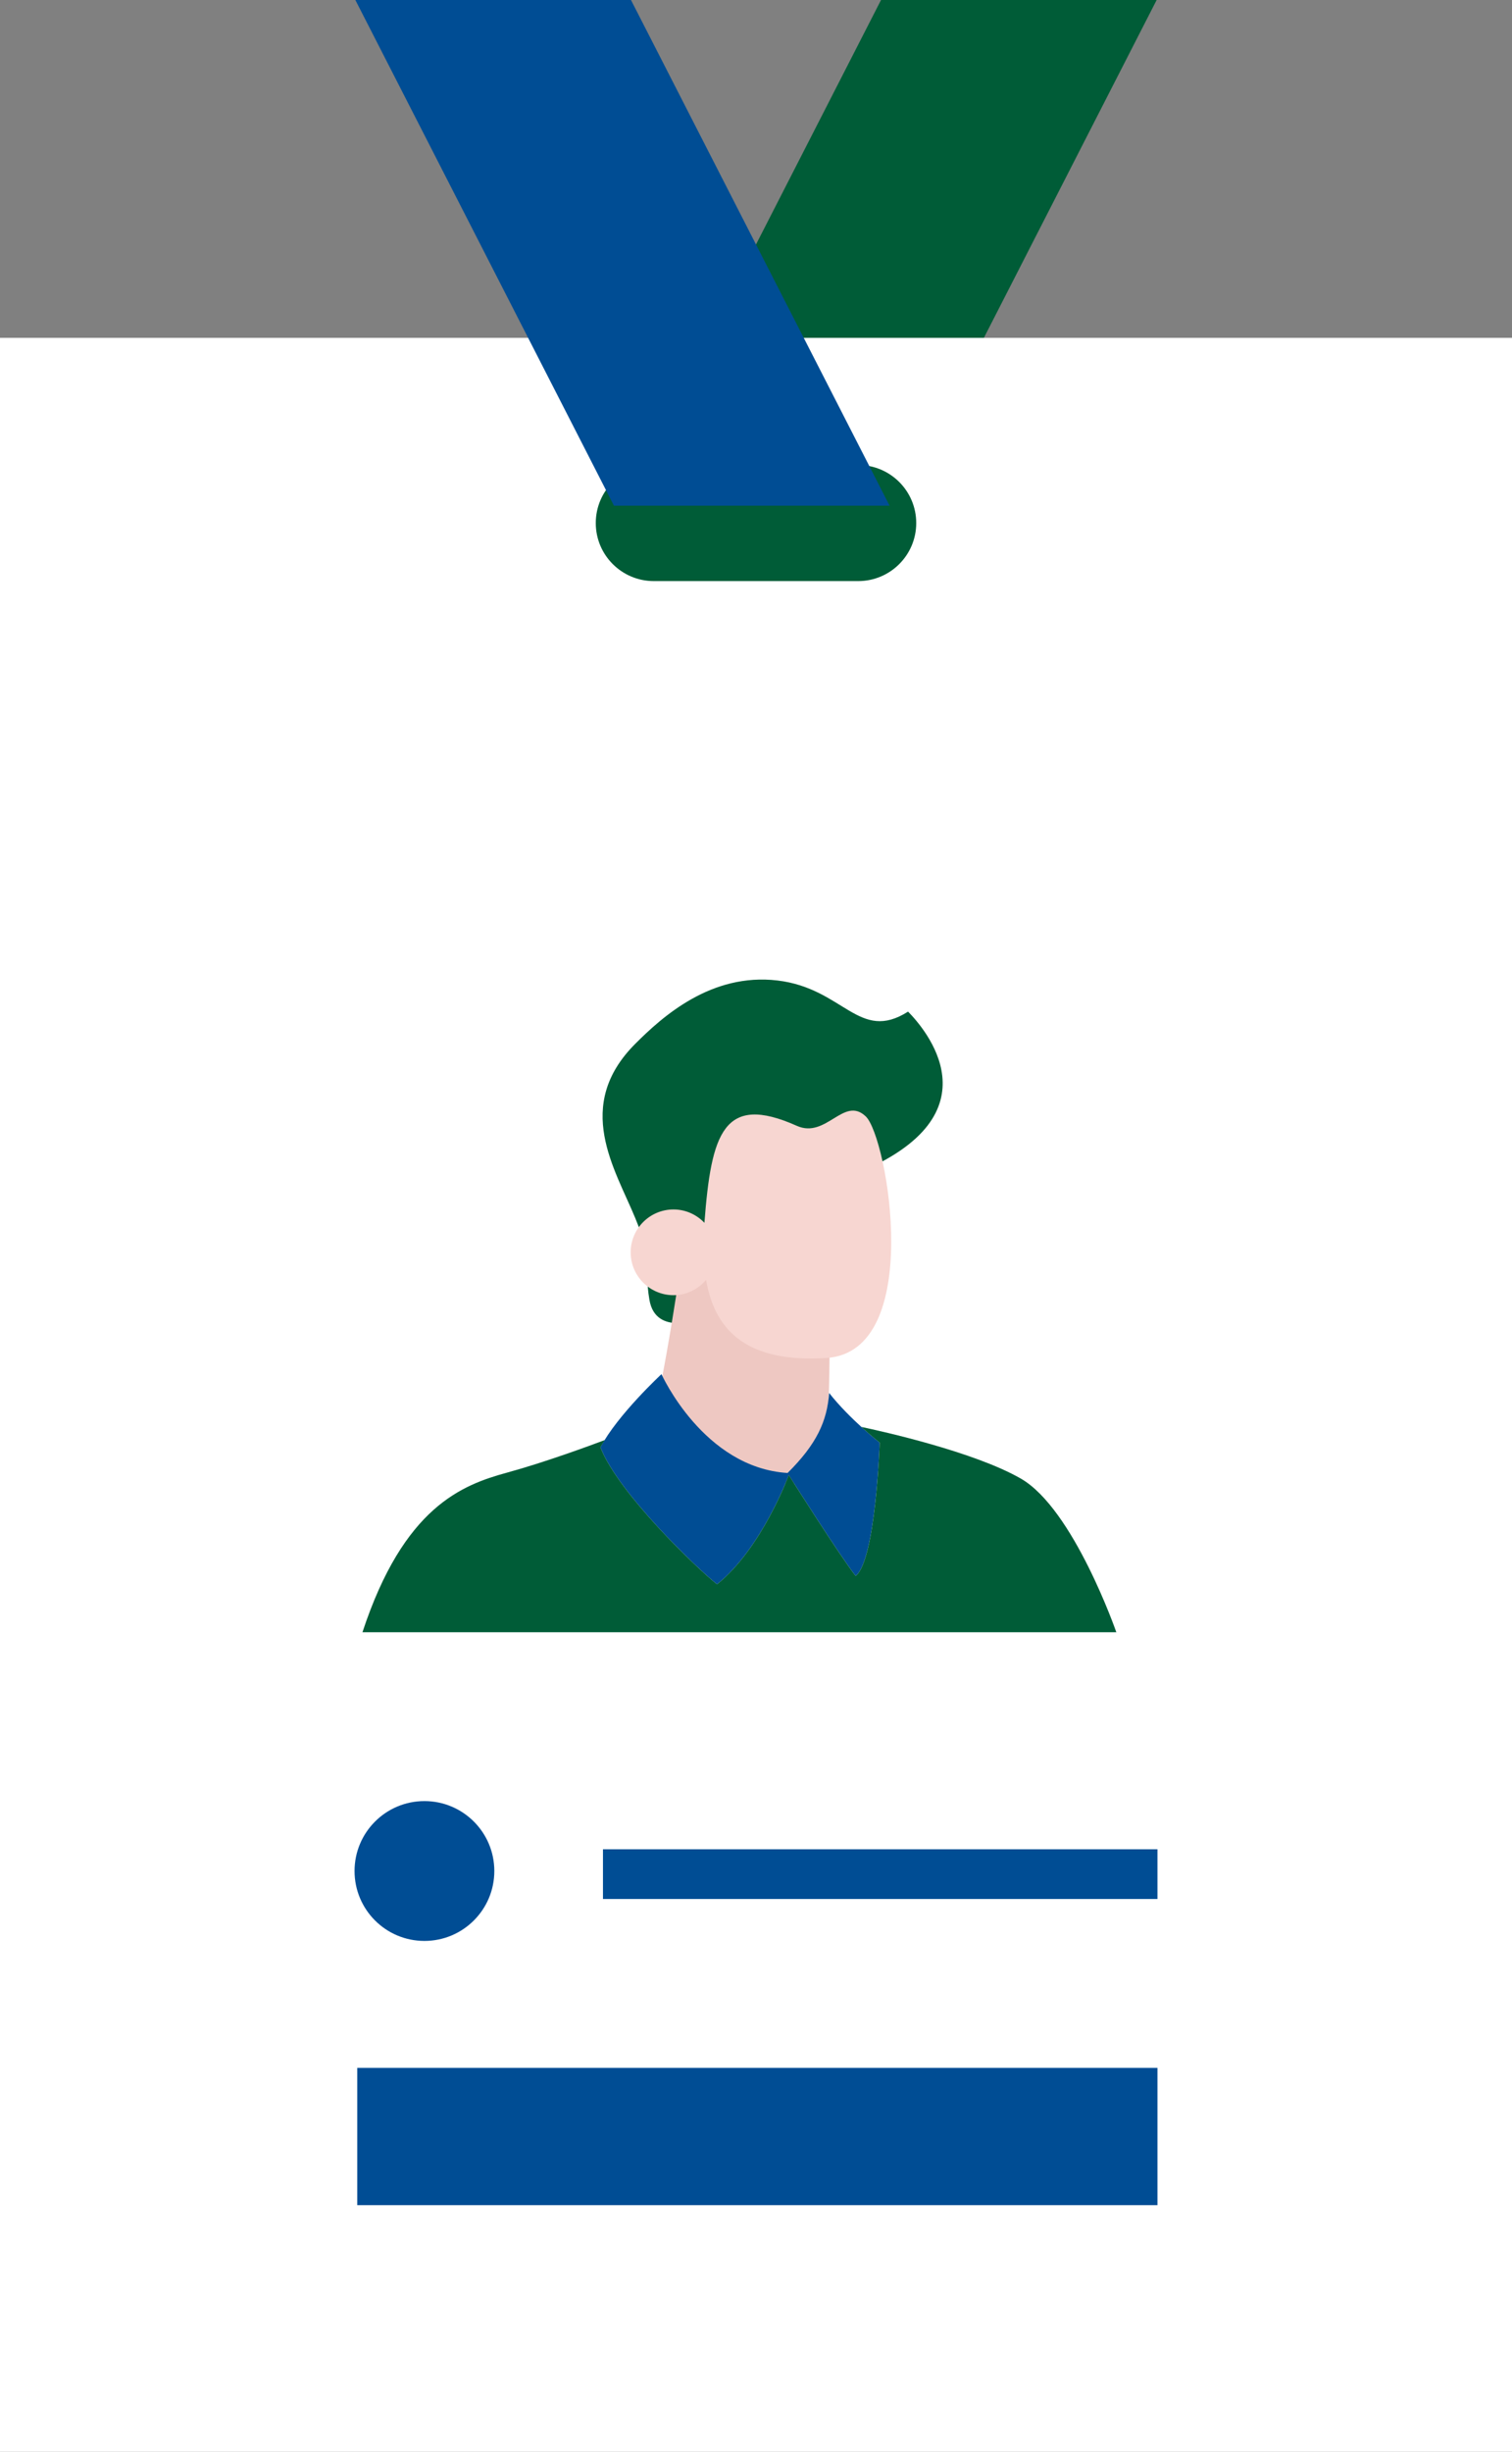   <svg xmlns="http://www.w3.org/2000/svg" x="0px" y="0px" viewBox="0 0 28.125 45.581" style="vertical-align: middle; max-width: 100%; width: 100%;" width="100%">
   <rect x="0" y="0" width="28.125" height="45.581" fill="#808080" stroke="none"/>
   <g>
    <polygon points="11.578,9.401 16.705,9.401 21.515,0 16.388,0" fill="rgb(0,92,55)">
    </polygon>
    <g>
     <rect y="6.281" width="28.125" height="39.3" fill="rgb(255,255,255)">
     </rect>
     <g>
      <rect x="6.214" y="13.942" width="15.696" height="16.403" fill="rgb(255,255,255)">
      </rect>
      <g>
       <g>
        <path d="M11.818,19.404c0.501-0.501,1.409-1.322,2.643-1.176s1.516,1.159,2.43,0.579       c0.282,0.286,1.74,1.909-0.972,3.016c-2.711,1.108-2.877,2.692-2.877,2.692s-0.845,0.34-0.962-0.35s0.117-0.593-0.262-1.516       C11.439,21.727,10.661,20.561,11.818,19.404z" fill="rgb(0,92,55)">
        </path>
        <path d="M12.641,23.661c0,0-0.405,2.818-0.706,3.44c-0.301,0.622,3.401,0.457,3.401,0.457       s0.155-2.264,0.068-3.168C15.316,23.486,12.641,23.661,12.641,23.661z" fill="rgb(238, 200, 194)">
        </path>
        <path d="M16.104,20.755c-0.408-0.389-0.733,0.421-1.283,0.175c-1.363-0.609-1.591,0.139-1.718,1.803       c-0.145-0.152-0.349-0.248-0.575-0.248c-0.44,0-0.797,0.357-0.797,0.797c0,0.44,0.357,0.797,0.797,0.797       c0.244,0,0.46-0.112,0.606-0.285c0.174,1.013,0.835,1.541,2.241,1.452C17.202,25.128,16.512,21.144,16.104,20.755z" fill="rgb(247, 214, 209)">
        </path>
       </g>
       <path d="M12.304,25.547c0,0,0.782,1.74,2.346,1.837c0.54-0.535,0.735-0.962,0.773-1.487      c0.382,0.486,0.94,0.923,0.94,0.923s-0.074,2.187-0.447,2.478c-0.298-0.379-1.244-1.876-1.244-1.876s-0.497,1.361-1.334,2.031      c-0.372-0.292-1.843-1.701-2.169-2.546C11.485,26.305,12.304,25.547,12.304,25.547z" fill="rgb(0,77,148)">
       </path>
       <g>
        <path d="M18.988,27.488c-0.871-0.5-2.587-0.88-2.966-0.96c0.194,0.177,0.341,0.292,0.341,0.292       s-0.074,2.187-0.447,2.478c-0.298-0.379-1.244-1.876-1.244-1.876s-0.497,1.361-1.334,2.031       c-0.372-0.292-1.843-1.701-2.169-2.546c0.023-0.044,0.053-0.09,0.081-0.135c-0.276,0.104-1.122,0.415-1.813,0.604       c-0.838,0.228-1.927,0.637-2.695,2.969c3.979,0,14.023,0,14.023,0S19.97,28.052,18.988,27.488z" fill="rgb(0,92,55)">
        </path>
       </g>
      </g>
     </g>
     <path d="M15.964,10.803h-3.803c-0.596,0-1.079-0.483-1.079-1.079v0c0-0.596,0.483-1.079,1.079-1.079h3.803    c0.596,0,1.079,0.483,1.079,1.079v0C17.043,10.32,16.56,10.803,15.964,10.803z" fill="rgb(0,92,55)">
     </path>
     <g>
      <circle cx="7.895" cy="34.784" r="1.3" fill="rgb(0,77,148)">
      </circle>
      <rect x="11.216" y="34.38" width="10.314" height="0.924" fill="rgb(0,77,148)">
      </rect>
      <rect x="6.645" y="38.444" width="14.885" height="2.552" fill="rgb(0,77,148)">
      </rect>
     </g>
    </g>
    <polygon points="16.547,9.401 11.42,9.401 6.61,0 11.737,0" fill="rgb(0,77,148)">
    </polygon>
   </g>
  </svg>
